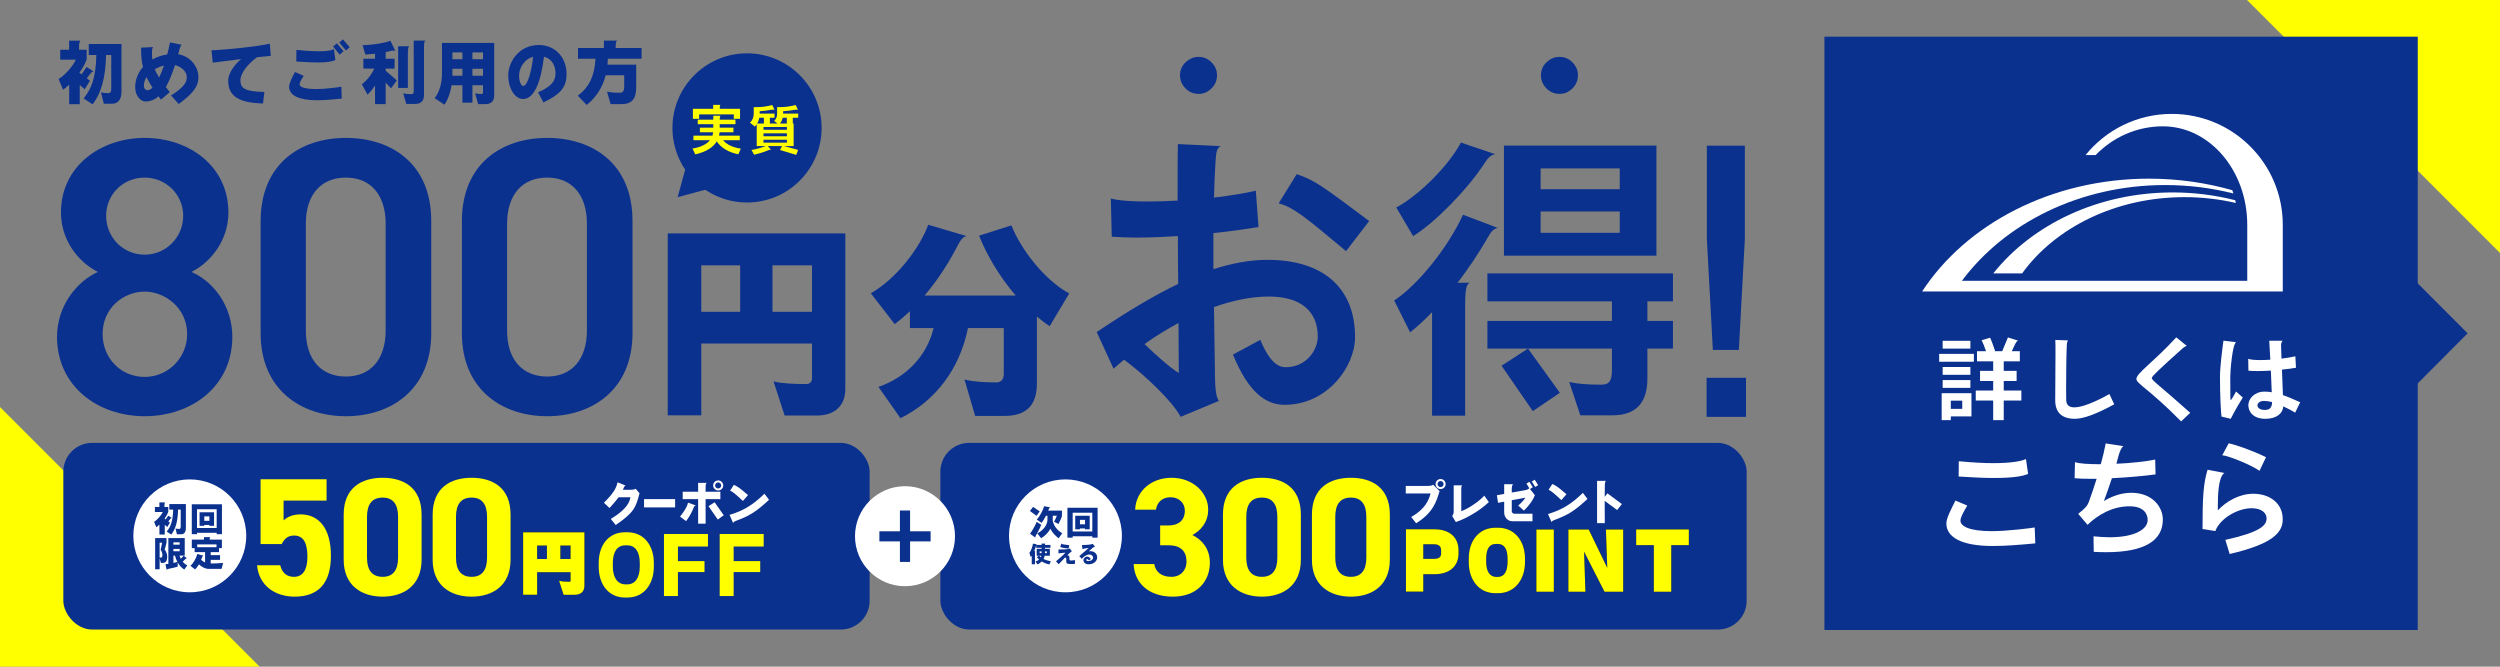 <?xml version="1.0" encoding="UTF-8"?>
<svg id="a" data-name="レイヤー 1" xmlns="http://www.w3.org/2000/svg" xmlns:xlink="http://www.w3.org/1999/xlink" viewBox="0 0 750 200">
  <rect x="0" y="0" width="750" height="200" fill="#808080" stroke="none"/>
  <defs>
    <clipPath id="b">
      <rect width="750" height="200" fill="none"/>
    </clipPath>
  </defs>
  <g clip-path="url(#b)">
    <rect x="-95" y="159" width="241" height="55" transform="translate(139.344 36.593) rotate(45)" fill="#ff0"/>
    <rect x="615" y="-5" width="241" height="55" transform="translate(231.333 -513.487) rotate(45)" fill="#ff0"/>
  </g>
  <rect x="19" y="132.861" width="241.892" height="56" rx="8.634" ry="8.634" fill="#0b318f"/>
  <rect x="282.108" y="132.861" width="241.892" height="56" rx="8.634" ry="8.634" fill="#0b318f"/>
  <rect x="547.328" y="11" width="178" height="178" fill="#0b318f"/>
  <path d="M710.225,130.152v-60.304l30.054,30.151-30.054,30.152Z" fill="#0b318f"/>
  <circle cx="224.109" cy="38.377" r="22.377" fill="#0b318f"/>
  <g>
    <path d="M221.504,46.288c-3.108-.625-5.175-2.002-6.489-3.861-.961,1.602-2.852,3.06-6.44,3.894l-.817-1.747c2.644-.464,4.294-1.346,5.223-2.515h-4.951v-1.362h5.704c.096-.321.176-.657.208-1.01h-3.974v-1.378h4.021v-1.041h-4.662v-1.362h4.662v-1.186h2.195c-.192.161-.272.481-.272,1.122v.064h4.727v1.362h-4.727v1.041h4.118v1.378h-4.15c-.032.336-.08.673-.16,1.01h6.216v1.362h-5.015c1.009,1.202,2.692,2.146,5.319,2.531l-.737,1.698ZM220.143,35.633v-1.314h-10.398v1.314h-1.875v-2.996h6.088v-1.169h2.195c-.192.16-.224.417-.224,1.025v.144h6.088v2.996h-1.875Z" fill="#ff0"/>
    <path d="M237.835,35.312v1.747h.256v6.761h-2.884l4.23,1.153-.561,1.49-4.871-1.458.593-1.186h-4.246l.961,1.153c-.064-.032-.144-.048-.224-.048-.225,0-.545.096-1.154.353-.978.417-2.772.945-3.685,1.138l-.801-1.426c1.49-.224,3.22-.753,4.229-1.169h-2.66v-6.521c-.16.24-.353.481-.561.689l-1.474-1.202c.801-.673,1.138-1.682,1.138-2.675v-1.971h1.057c1.778,0,3.397-.336,4.502-.625l.705,1.474c-.176-.064-.353-.096-.544-.096-.176,0-.369.016-.577.064-.801.16-2.035.32-3.364.417v.705h4.454v1.233h-1.394v1.747h2.307l-1.009-.785c.609-.609.881-1.282.881-2.163v-1.971h1.009c1.826,0,3.46-.353,4.566-.625l.689,1.474c-.16-.08-.336-.096-.513-.096s-.369.016-.593.064c-.785.16-2.035.32-3.365.417v.705h4.534v1.233h-1.634ZM229.167,35.312h-1.362c-.128.609-.336,1.202-.641,1.747h2.003v-1.747ZM236.072,38.101h-7.033v.833h7.033v-.833ZM236.072,39.991h-7.033v.881h7.033v-.881ZM236.072,41.93h-7.033v.865h7.033v-.865ZM236.041,35.312h-1.234c-.128.609-.4,1.202-.785,1.747h2.019v-1.747Z" fill="#ff0"/>
  </g>
  <g>
    <path d="M26.932,22.343l-.9,1.146.962.737-1.596,2.578-1.473-1.31v5.771h-3.171v-5.873c-.614.593-1.228,1.105-1.842,1.535l-1.33-3.213c2.21-1.35,4.44-4.174,5.177-5.811h-4.686v-2.987h2.66v-2.722h3.417c-.266.164-.43.798-.43,1.821v.9h2.292v2.905c-.409,1.167-1.207,2.599-2.189,3.99l.634.491,1.535-2.21,2.128,1.371c-.389,0-.614.143-1.187.88ZM33.603,31.121h-2.456l-.859-3.417c.573.144,1.33.246,2.169.246.675,0,.921-.348.921-1.596v-9.862h-1.555c-.164,6.629-1.289,11.192-4.031,14.814l-2.701-1.78c2.476-3.049,3.663-6.466,3.806-13.034h-2.271v-3.294h9.822v14.201c0,2.292-.88,3.724-2.844,3.724Z" fill="#0b318f"/>
    <path d="M53.616,31.203l-2.292-2.558c4.317-2.783,4.706-4.174,4.706-5.586,0-1.514-1.616-3.069-3.52-3.519-.859,2.639-1.76,4.849-2.762,6.568.368.471.757.982,1.187,1.515l-2.639,2.271c-.266-.348-.512-.675-.737-1.002-1.167,1.023-2.476,1.555-3.97,1.555-1.269,0-3.028-1.535-3.028-4.277,0-2.353.88-4.42,2.333-6.057-.43-1.719-.573-3.54-.573-5.811l3.601-.185c-.184.225-.327.859-.327,1.208,0,.941.021,1.76.102,2.537,1.33-.777,2.865-1.289,4.481-1.535.307-1.166.573-2.353.818-3.601l3.52.716c-.552.389-.859,2.169-1.043,2.824,3.458.573,6.057,3.56,6.057,6.916,0,2.496-1.207,4.563-5.914,8.021ZM43.958,23.141c-.511.818-.798,1.719-.798,2.619,0,.859.614,1.31,1.043,1.31.491,0,1.023-.266,1.535-.777-.736-1.125-1.31-2.149-1.78-3.151ZM46.434,20.788c.307.736.716,1.535,1.31,2.456.491-1.023.982-2.23,1.433-3.561-1.003.225-1.944.614-2.742,1.105Z" fill="#0b318f"/>
    <path d="M77.148,17.146c-2.824,2.005-5.013,4.87-5.013,6.896,0,2.374,1.146,3.438,7.183,3.54l-.41,3.458c-7.141-.184-10.456-2.107-10.456-6.855,0-1.882,1.392-4.297,3.868-6.466-3.909.471-7.489.962-8.512,1.084l-.348-3.765c.123.021.266.021.45.021.225,0,.491,0,.778-.021,4.154-.246,12.646-1.084,16.247-1.944l.307,3.663c-1.167.082-2.578.225-4.093.389Z" fill="#0b318f"/>
    <path d="M95.136,30.078c-5.422,0-8.389-1.453-8.41-4.031,0-1.084.941-2.865,1.76-4.44l2.619,1.146c-.859,1.351-1.228,2.087-1.228,2.558,0,.716,1.33,1.412,5.136,1.412,2.496,0,6.752-.573,7.387-.716l.123,3.581c-2.762.266-5.197.491-7.387.491ZM95.464,18.742c-1.637,0-3.745-.102-6.568-.286l.021-3.479c2.824.287,4.993.41,6.67.41,2.517,0,3.888-.266,4.583-.655l.45,3.274c-1.084.47-2.435.736-5.156.736ZM101.889,16.368l-1.964-2.394,1.125-.982,2.026,2.394-1.187.982ZM103.792,15.141l-2.026-2.374,1.125-.962,2.025,2.374-1.125.962Z" fill="#0b318f"/>
    <path d="M117.298,26.497l-1.596-1.739v6.486h-3.192v-5.606c-.634.982-1.391,1.944-2.25,2.762l-1.719-3.131c1.473-1.043,3.028-3.028,3.724-4.686h-3.254v-2.967h3.499v-1.494c-.92.103-1.903.184-2.905.246l-.839-2.803c3.069-.082,6.834-.675,8.348-1.351l1.514,3.11c-.205-.082-.409-.143-.655-.143-.736,0-1.535.348-2.271.47v1.964h2.681v2.967h-2.681v.634l3.355,2.906-1.759,2.374ZM122.352,16.409v9.965h-2.905v-12.502h3.315c-.348.327-.41.818-.41,2.537ZM127.202,14.588v13.894c0,1.862-.961,2.701-2.701,2.701h-2.619l-.921-3.171c.716.164,1.432.225,2.517.225.409,0,.634-.266.634-.696v-15.367h3.499c-.389.369-.409.921-.409,2.415Z" fill="#0b318f"/>
    <path d="M145.497,31.244h-2.046l-.921-3.253c.634.143,1.289.205,1.944.205.266,0,.43-.164.43-.409v-2.21h-3.171v5.218h-3.008v-5.218h-3.253c-.328,2.107-.982,4.092-2.128,5.832l-2.967-1.964c1.596-1.944,2.21-4.829,2.21-7.387v-9.188h15.674v15.715c0,1.576-.675,2.66-2.762,2.66ZM138.724,20.645h-2.988l-.02,2.067h3.008v-2.067ZM138.724,15.713h-2.988v2.046h2.988v-2.046ZM144.903,15.713h-3.171v2.046h3.171v-2.046ZM144.903,20.645h-3.171v2.067h3.171v-2.067Z" fill="#0b318f"/>
    <path d="M163.013,30.732l-1.596-3.049c4.338-1.801,5.238-3.704,5.238-5.647,0-1.964-.798-4.317-3.458-5.013-.859,7.06-2.762,12.687-6.282,12.687-2.353,0-4.44-3.028-4.44-7.141,0-3.704,2.947-9.065,9.208-9.065,5.075,0,8.287,3.99,8.287,8.594,0,3.724-1.31,5.955-6.957,8.635ZM155.729,22.629c0,1.944.655,3.151,1.249,3.151,1.269,0,2.517-4.42,2.946-8.737-2.946.798-4.195,3.724-4.195,5.586Z" fill="#0b318f"/>
    <path d="M182.372,17.616c-.021.614-.062,1.208-.123,1.78h8.615v6.732c0,3.643-1.33,5.116-4.542,5.116h-3.131l-1.084-3.724c1.023.184,2.251.307,3.745.307,1.002,0,1.412-.471,1.412-1.883v-3.355h-5.565c-.9,3.479-2.66,6.445-5.688,8.901l-2.66-2.783c3.356-2.517,5.034-5.955,5.3-11.091h-5.259v-3.212h7.775v-2.23h4.031c-.43.266-.491.655-.491,2.148v.082h7.775v3.212h-10.108Z" fill="#0b318f"/>
  </g>
  <g>
    <g>
      <path d="M245.078,124.659h-9.692l-3.334-10.248c2.284.617,5.927.803,9.816.803,1.049,0,1.729-.617,1.729-1.729v-10.434h-33.214v21.546h-10.063v-54.575h53.279v46.673c0,4.815-2.963,7.964-8.52,7.964ZM222.05,79.591h-11.668v13.953h11.668v-13.953ZM243.596,79.591h-11.854v13.953h11.854v-13.953Z" fill="#0b318f"/>
      <path d="M314.898,97.865c-1.296-.864-2.593-1.852-3.828-2.901v20.064c0,6.421-3.025,9.755-9.754,9.755h-8.767l-3.21-10.928c2.716.68,6.05.864,9.507.864,1.42,0,2.285-.803,2.285-2.531v-13.768h-10.743c-2.408,12.039-9.569,21.794-20.25,27.041l-6.606-9.384c8.643-3.025,14.57-9.508,16.545-17.657h-7.1v-5.062c-1.481,1.42-3.025,2.716-4.568,3.889l-7.162-9.26c7.779-4.445,14.693-13.644,17.225-20.559l11.483,3.396c-1.42.309-1.852,1.358-3.642,4.692-2.285,4.26-5.371,8.952-8.952,13.15h27.35c-4.877-5.68-8.705-12.162-10.989-17.966l9.693-3.087c2.963,7.409,10.001,16.422,17.348,20.435l-5.865,9.816Z" fill="#0b318f"/>
    </g>
    <g>
      <path d="M385.402,121.444c-5.594,0-10.827-3.608-15.519-15.067l8.211-4.421c2.887,6.947,5.504,8.21,7.669,8.21,5.955,0,9.563-4.962,9.563-9.202,0-7.76-5.323-12-14.616-12-5.323,0-10.917,1.173-16.511,3.158.09,9.384.271,16.782.271,18.587,0,7.759.631,8.48,1.173,9.563l-11.459,4.782c-2.436-4.692-10.736-12.541-16.962-17.143-1.083.901-2.166,1.804-3.158,2.706l-5.053-11.007c9.022-6.045,17.053-10.917,24.451-14.437-.09-4.782-.09-9.654-.09-14.346-4.15.271-8.301.451-12.271.451-2.617,0-5.233-.09-7.579-.271l-.271-11.459c2.255.632,6.135.902,10.646.902,2.887,0,6.135-.09,9.383-.271,0-8.301,0-14.797.091-16.962l12.812.631c-1.173.632-1.354,1.805-1.534,4.782-.18,2.887-.36,6.586-.45,10.646,5.143-.631,9.653-1.354,12.541-2.075l.812,10.917c-3.338.541-8.12,1.263-13.533,1.804v10.827c5.684-1.805,11.007-2.797,16.24-2.797,16.24,0,26.256,8.03,26.256,23.188,0,8.843-8.301,20.301-21.113,20.301ZM353.553,96.903c-3.519,1.895-6.947,3.97-10.195,6.315,3.248,3.158,8.12,7.489,10.286,8.662,0-3.158-.091-8.571-.091-14.978ZM403.809,75.339c-12.812-10.737-15.789-13.083-20.21-14.346l5.413-8.752c5.504,1.895,7.398,3.338,21.744,14.075l-6.947,9.022Z" fill="#0b318f"/>
      <path d="M446.582,70.828c-2.888,5.053-6.046,9.744-9.294,13.985h3.609c-.902.542-1.354,1.624-1.354,6.947v32.932h-9.925v-31.037c-2.165,2.255-4.421,4.331-6.586,6.045l-4.782-9.564c7.037-4.602,15.97-15.609,20.661-25.714l10.467,3.97c-1.083.09-2.075,1.083-2.797,2.436ZM445.408,48.903c-5.143,7.94-15.067,18.045-21.473,21.925l-5.053-8.571c7.127-3.88,15.789-12.722,19.398-19.489l10.376,3.519c-1.264,0-2.347,1.173-3.249,2.616ZM494.221,104.572v9.022c0,6.857-3.067,11.008-10.557,11.008h-9.563l-3.339-10.015c2.166.541,5.323.812,9.564.812,2.526,0,3.248-1.173,3.248-4.421v-6.406h-37.354v-8.301h37.354v-5.864h-37.354v-8.391h55.669v8.391h-7.669v5.864h7.669v8.301h-7.669ZM459.845,123.339l-9.384-13.624,7.94-5.143,9.563,13.264-8.12,5.503ZM451.183,76.693v-33.022h45.745v33.022h-45.745ZM485.92,50.527h-23.729v6.226h23.729v-6.226ZM485.92,63.43h-23.729v6.406h23.729v-6.406Z" fill="#0b318f"/>
      <path d="M511.971,125.068v-11.73h11.829v11.73h-11.829ZM521.657,104.986h-7.801l-1.801-33.313v-27.965h11.401v27.965l-1.8,33.313Z" fill="#0b318f"/>
    </g>
    <g>
      <path d="M359.6,17.061c1.586,0,2.937.617,4.054,1.851.969,1.058,1.454,2.277,1.454,3.657,0,1.646-.617,3.026-1.851,4.142-1.058.969-2.276,1.454-3.657,1.454-1.646,0-3.025-.617-4.142-1.851-.969-1.086-1.454-2.335-1.454-3.745,0-1.615.617-2.966,1.851-4.053,1.087-.969,2.335-1.454,3.745-1.454Z" fill="#0b318f"/>
      <path d="M467.877,17.061c1.586,0,2.937.617,4.054,1.851.969,1.058,1.454,2.277,1.454,3.657,0,1.646-.617,3.026-1.851,4.142-1.058.969-2.276,1.454-3.657,1.454-1.646,0-3.025-.617-4.142-1.851-.969-1.086-1.454-2.335-1.454-3.745,0-1.615.617-2.966,1.851-4.053,1.087-.969,2.335-1.454,3.745-1.454Z" fill="#0b318f"/>
    </g>
    <g>
      <path d="M29.368,81.585c-6.486-3.302-11.085-10.143-11.085-17.808,0-14.035,12.029-22.408,25.12-22.408,13.208,0,25.12,8.373,25.12,22.408,0,7.666-4.6,14.506-11.086,17.808,6.604,2.831,12.265,10.26,12.265,19.459,0,14.86-12.265,23.823-26.299,23.823s-26.3-8.963-26.3-23.823c0-9.199,5.897-16.628,12.265-19.459ZM43.402,113.073c7.076,0,12.737-5.778,12.737-12.854,0-7.902-6.722-12.737-12.737-12.737-6.251,0-12.619,4.835-12.619,12.737,0,7.076,5.307,12.854,12.619,12.854ZM43.402,76.396c6.368,0,11.558-5.189,11.558-11.675,0-6.369-5.189-11.44-11.558-11.44-6.487,0-11.558,5.071-11.558,11.44,0,6.486,5.071,11.675,11.558,11.675Z" fill="#0b318f"/>
      <path d="M103.781,124.867c-13.562,0-25.592-8.02-25.592-24.885v-33.611c0-17.336,12.03-25.002,25.592-25.002s25.592,7.666,25.592,24.884v33.729c0,16.865-12.029,24.885-25.592,24.885ZM103.781,53.28c-7.43,0-12.03,5.071-12.03,13.798v32.079c0,8.728,4.6,13.799,12.03,13.799,7.312,0,11.911-5.071,11.911-13.799v-32.079c0-8.727-4.599-13.798-11.911-13.798Z" fill="#0b318f"/>
      <path d="M164.16,124.867c-13.562,0-25.592-8.02-25.592-24.885v-33.611c0-17.336,12.03-25.002,25.592-25.002s25.592,7.666,25.592,24.884v33.729c0,16.865-12.029,24.885-25.592,24.885ZM164.16,53.28c-7.43,0-12.03,5.071-12.03,13.798v32.079c0,8.728,4.6,13.799,12.03,13.799,7.312,0,11.911-5.071,11.911-13.799v-32.079c0-8.727-4.599-13.798-11.911-13.798Z" fill="#0b318f"/>
    </g>
  </g>
  <path d="M203.288,59.154l3.071-11.196,8.169,8.169-11.24,3.028Z" fill="#0b318f"/>
  <g>
    <path d="M581.753,108.526v-2.36h10.408v2.36h-10.408ZM585.24,124.916v1.127h-2.736v-8.074h8.933v6.947h-6.196ZM582.799,104.583v-2.334h8.315v2.334h-8.315ZM582.799,112.442v-2.333h8.315v2.333h-8.315ZM582.799,116.359v-2.334h8.315v2.334h-8.315ZM588.674,120.195h-3.434v2.468h3.434v-2.468ZM601.12,120.168v5.875h-3.165v-5.875h-5.231v-3.004h5.231v-2.87h-3.943v-3.031h3.943v-2.87h-4.855v-3.031h2.709c-.375-1.154-.965-2.603-1.314-3.3l2.521-.751c.43.858,1.127,2.763,1.503,3.97l-.269.081h2.414l1.717-4.131,3.059.965c-.51.188-.671.563-1.314,1.904l-.591,1.262h2.415v3.031h-4.829v2.87h3.863v3.031h-3.863v2.87h5.285v3.004h-5.285Z" fill="#fff"/>
    <path d="M622.494,125.641c-4.077,0-5.928-2.039-5.928-5.553,0-.938.08-8.638.08-13.734,0-2.173,0-3.89-.054-4.373l3.836.135c-.161.16-.322.563-.376,1.234-.16,2.816-.214,9.389-.214,13.438,0,1.878.026,3.192.026,3.354.081,1.502,1.047,2.065,2.441,2.065,3.434,0,9.415-3.38,10.516-3.997l1.448,3.085c-5.23,2.87-9.228,4.346-11.776,4.346Z" fill="#fff"/>
    <path d="M654.331,126.419c-9.389-9.55-13.413-11.32-13.413-12.716,0-1.771,5.044-4.962,11.965-12.5l3.165,2.575c-.376.054-.939.429-1.261.724-6.841,6.144-9.255,8.37-9.255,8.906,0,.725,2.36,2.227,11.535,10.436l-2.736,2.575Z" fill="#fff"/>
    <path d="M669.214,125.641l-2.763-.671c-.161-1.126-.456-5.714-.456-11.964,0-2.95.751-8.852,1.046-10.811l3.782.457c-1.153.805-1.743,8.852-1.743,10.3,0,6.411.026,7.108.134,7.108.161,0,1.153-1.743,1.609-2.602l2.013,1.797c-2.146,3.434-3.3,5.768-3.622,6.385ZM688.555,123.79c-1.261-.725-2.44-1.368-3.567-1.878-.134,2.012-1.878,3.729-5.365,3.729-3.729,0-5.123-2.199-5.123-4.077,0-1.932,1.851-4.077,4.854-4.077.725,0,1.422.053,2.173.188-.054-1.771-.16-4.131-.268-6.492-1.396.081-2.79.135-4.024.135-1.019,0-1.931-.027-2.709-.107l-.054-3.568c.644.269,1.958.376,3.595.376.938,0,1.958-.026,3.031-.107-.134-2.655-.269-4.882-.322-5.687h4.024c-.188.188-.51.67-.483,1.448l.134,3.917c1.529-.188,2.951-.43,4.158-.698l.188,3.434c-1.046.188-2.548.402-4.211.563.107,2.736.215,5.58.295,7.646,1.502.51,3.165,1.233,5.177,2.146l-1.502,3.112ZM679.193,120.275c-1.342,0-1.959.751-1.959,1.314,0,.886.993,1.396,2.146,1.396,1.314,0,2.199-.43,2.253-2.361-.858-.214-1.689-.349-2.44-.349Z" fill="#fff"/>
    <path d="M597.819,163.795c-9.287,0-13.877-2.582-13.913-6.741,0-1.578,1.327-4.088,2.726-6.885l3.55,1.506c-1.435,2.402-2.044,3.657-2.044,4.518,0,1.614,2.475,3.156,9.467,3.156,4.41,0,11.654-.896,12.802-1.112l.179,4.77c-4.841.466-8.929.789-12.766.789ZM598.286,143.392c-2.797,0-6.275-.144-10.687-.431l.036-4.59c4.088.395,7.53.574,10.363.574,5.414,0,8.605-.61,9.789-1.255l.646,4.481c-1.435.61-4.052,1.22-10.147,1.22Z" fill="#fff"/>
    <path d="M631.817,165.659c-1.183,0-2.402-.036-3.693-.107l-.071-4.661c1.757.179,3.371.286,4.841.286,7.745,0,11.403-2.51,11.403-5.163,0-2.044-1.363-4.124-5.415-4.124h-.107c-5.164,0-9.61,2.726-12.515,5.559l-2.797-3.3c2.151-1.685,2.761-2.438,3.191-3.585.682-1.829,1.506-4.304,2.331-6.921h-1.686c-1.9,0-3.586-.036-4.913-.18l.108-4.841c1.147.467,4.123.646,7.745.646.609-2.188,1.111-4.339,1.47-6.239l5.343.825c-1.111.573-1.793,4.088-2.115,5.271,4.231-.179,8.605-.646,11.618-1.255l.107,4.446c-3.048.431-8.104.896-13.088,1.147-.969,2.977-1.829,5.271-2.403,6.85,2.331-1.398,5.2-2.511,8.392-2.475,6.203.071,9.287,4.267,9.287,8.032,0,6.239-5.343,9.789-17.033,9.789Z" fill="#fff"/>
    <path d="M668.898,166.197l-1.29-4.231c10.506-2.331,12.371-4.339,12.371-6.454,0-1.649-1.542-3.048-4.482-3.048-4.195,0-9.467,3.048-10.901,6.849l-3.837-.609c0-9.574.251-13.626,1.507-17.786l5.056.969c-1.864,1.147-1.973,7.028-1.973,9.753v1.471c2.582-2.762,6.49-4.984,10.65-4.984,4.877,0,8.821,2.797,8.821,7.638,0,3.98-2.905,7.387-15.922,10.435ZM677.863,141.24c-2.761-1.9-9.538-4.59-11.188-4.662l1.937-3.586c2.115.431,7.063,2.152,11.188,4.16l-1.937,4.088Z" fill="#fff"/>
  </g>
  <g>
    <circle cx="56.936" cy="160.754" r="16.936" fill="#fff"/>
    <g>
      <path d="M50.952,155.846l-.455.579.486.372-.807,1.304-.745-.662v2.918h-1.604v-2.97c-.311.3-.621.559-.931.776l-.672-1.624c1.117-.684,2.245-2.111,2.617-2.938h-2.369v-1.511h1.345v-1.376h1.728c-.135.083-.217.403-.217.921v.455h1.159v1.47c-.207.589-.61,1.313-1.107,2.017l.321.249.776-1.118,1.076.693c-.196,0-.31.072-.6.445ZM54.325,160.283h-1.242l-.435-1.728c.29.073.672.124,1.097.124.341,0,.466-.176.466-.807v-4.986h-.787c-.083,3.352-.652,5.659-2.038,7.49l-1.365-.9c1.251-1.541,1.852-3.269,1.924-6.59h-1.148v-1.666h4.966v7.18c0,1.159-.445,1.883-1.438,1.883Z" fill="#0b318f"/>
      <path d="M65,160.253v-.414h-5.897v.414h-1.572v-8.97h9.052v8.97h-1.583ZM65,152.772h-5.897v5.628h5.897v-5.628ZM62.817,157.749v-.259h-1.531v.259h-1.417v-4.065h4.345v4.065h-1.396ZM62.817,154.914h-1.531v1.335h1.531v-1.335Z" fill="#0b318f"/>
      <path d="M48.624,168.89h-.341l-.393-1.376v3.27h-1.345v-9.363h3.403v1.428c-.062.228-.455,1.894-.559,2.028.362.372.776,1.262.776,2.027,0,1.479-.465,1.986-1.542,1.986ZM48.189,164.948c.062-.083.383-1.873.445-2.121h-.745v4.438c.134.01.383.021.414.021.207,0,.424-.207.424-.745s-.228-1.189-.538-1.593ZM55.287,170.865c-.817-.507-1.479-1.221-1.986-2.12l.01,1.252c-.662.206-1.531.413-2.503.6-.455.083-.662.176-.817.331l-.362-1.655c.269-.031.569-.072.879-.114v-7.748h4.914v5.266h-1.583c.114.342.248.662.403.952l.859-.911.993.756h-.031c-.196,0-.311.104-.724.517l-.517.528c.383.465.848.838,1.376,1.075l-.911,1.272ZM53.9,162.692h-1.873v.714h1.873v-.714ZM53.9,164.689h-1.873v.693h1.873v-.693ZM52.493,166.676h-.465v2.214c.435-.104.848-.207,1.179-.32-.3-.569-.538-1.2-.714-1.894Z" fill="#0b318f"/>
      <path d="M66.479,170.659h-3.911c-1.065,0-1.997-.569-2.896-1.346-.352.601-.745,1.139-1.148,1.521l-1.397-1.097c.807-.673,1.749-2.245,2.059-3.538l1.862.507c-.373.052-.569.899-.714,1.262.424.331.807.59,1.189.776v-3.114h-3.135v-1.189h-.848v-2.566h3.662v-.744h1.862c-.124.124-.155.352-.166.744h3.663v2.566h-.859v1.189h-2.493v.91h2.804v1.428h-2.804v1.076c1.21-.011,2.535-.041,3.714-.166l-.445,1.78ZM64.948,163.313h-5.783v.838h5.783v-.838Z" fill="#0b318f"/>
    </g>
    <g>
      <path d="M184.714,157.509l-1.474-1.825c4.759-2.892,5.629-4.983,5.896-6.514h-3.552c-.604.829-1.46,1.854-2.723,3.243l-1.685-1.586c2.99-3.005,3.636-4.268,4.099-6.135l2.442.982c-.477.07-.674.885-.842,1.264h1.853c.969,0,1.713-.07,1.965-.323l1.165,1.376c-1.109,4.142-1.502,5.657-7.145,9.518Z" fill="#fff"/>
      <path d="M193.215,152.217v-2.484h9.319v2.484h-9.319Z" fill="#fff"/>
      <path d="M208.079,152.329c-.73,1.769-1.137,2.429-2.246,4.015l-1.811-1.361c1.221-1.559,2.147-2.962,2.372-4.184l2.345.828c-.379.127-.492.295-.66.702ZM211.673,149.746c0,3.074,0,6.935.014,7.355h-2.246v-7.355h-4.632v-2.232h4.632v-2.653h2.597c-.239.099-.351.576-.351,1.081,0,.141,0,.73-.014,1.572h4.436v2.232h-4.436ZM215.337,155.866l-2.779-4.015,1.825-1.179,2.737,3.902-1.783,1.291ZM215.449,147.148c-.828,0-1.502-.674-1.502-1.502,0-.842.674-1.516,1.502-1.516.842,0,1.516.674,1.516,1.516,0,.828-.674,1.502-1.516,1.502ZM215.449,144.734c-.505,0-.913.407-.913.912,0,.492.407.898.913.898s.913-.406.913-.898c0-.505-.407-.912-.913-.912Z" fill="#fff"/>
      <path d="M220.701,156.288c-.407.154-.674.337-.772.604l-1.066-2.429c4.337-1.292,7.089-3.074,10.472-6.346l1.375,1.825c-3.804,3.51-5.657,4.731-10.009,6.346ZM222.877,150.279c-2.962-2.751-3.285-2.836-3.847-3.074l1.123-1.74c1.18.519,1.559.758,4.254,3.06l-1.53,1.755Z" fill="#fff"/>
    </g>
    <g>
      <path d="M188.199,179.26h-.709c-5.156,0-7.876-4.257-7.876-9.176v-1.277c0-4.896,2.696-9.13,7.876-9.13h.709c5.156,0,7.947,4.187,7.947,9.13v1.277c0,4.942-2.791,9.176-7.947,9.176ZM191.936,168.925c0-3.358-1.325-5.321-3.761-5.321h-.591c-2.436,0-3.737,1.963-3.737,5.321v1.017c0,3.335,1.396,5.369,3.832,5.369h.497c2.413,0,3.761-2.034,3.761-5.369v-1.017Z" fill="#ff0"/>
      <path d="M203.378,163.958v4.375h7.971v3.288h-7.971v7.189h-4.186v-18.613h13.197v3.761h-9.011Z" fill="#ff0"/>
      <path d="M220.095,163.958v4.375h7.97v3.288h-7.97v7.189h-4.186v-18.613h13.197v3.761h-9.011Z" fill="#ff0"/>
    </g>
    <g>
      <path d="M84.52,163.229h-6.347v-19.442h19.795v6.397h-12.895v5.943c.957-.907,2.519-1.813,5.138-1.813,5.339,0,9.066,4.08,9.066,12.391,0,8.21-3.728,12.29-10.88,12.29-5.843,0-10.729-3.273-11.283-9.419h6.951c.554,2.217,1.863,3.476,4.13,3.476,2.519,0,4.03-1.914,4.03-5.994,0-4.23-1.209-6.396-4.03-6.396-1.813,0-2.921,1.007-3.677,2.568Z" fill="#ff0"/>
      <path d="M126.475,167.913c0,7.808-5.439,11.081-11.686,11.081s-11.686-3.273-11.686-11.081v-13.499c0-8.16,5.44-11.081,11.686-11.081s11.686,2.921,11.686,11.03v13.55ZM114.789,149.276c-3.173,0-4.684,2.015-4.684,5.742v12.29c0,3.728,1.511,5.742,4.684,5.742,3.123,0,4.634-2.015,4.634-5.742v-12.29c0-3.728-1.511-5.742-4.634-5.742Z" fill="#ff0"/>
      <path d="M153.167,167.913c0,7.808-5.439,11.081-11.686,11.081s-11.686-3.273-11.686-11.081v-13.499c0-8.16,5.44-11.081,11.686-11.081s11.686,2.921,11.686,11.03v13.55ZM141.482,149.276c-3.173,0-4.684,2.015-4.684,5.742v12.29c0,3.728,1.511,5.742,4.684,5.742,3.123,0,4.634-2.015,4.634-5.742v-12.29c0-3.728-1.511-5.742-4.634-5.742Z" fill="#ff0"/>
    </g>
    <g>
      <path d="M172.33,178.441h-3.249l-1.366-4.242c.725.27,1.945.331,3.187.331.145,0,.269-.062.269-.248v-2.628h-10.035v6.766h-4.2v-18.725h18.394v16.015c0,1.696-.972,2.731-3,2.731ZM164.074,163.668h-2.938v4.034h2.938v-4.034ZM171.171,163.668h-3.062v4.034h3.062v-4.034Z"/>
      <path d="M172.33,178.441h-3.249l-1.366-4.242c.725.27,1.945.331,3.187.331.145,0,.269-.062.269-.248v-2.628h-10.035v6.766h-4.2v-18.725h18.394v16.015c0,1.696-.972,2.731-3,2.731ZM164.074,163.668h-2.938v4.034h2.938v-4.034ZM171.171,163.668h-3.062v4.034h3.062v-4.034Z" fill="#ff0"/>
    </g>
  </g>
  <g>
    <circle cx="319.633" cy="160.754" r="16.936" fill="#fff"/>
    <g>
      <path d="M310.958,154.756l-1.976-1.458.941-1.241,1.986,1.365-.952,1.334ZM310.751,160.674c-.093.145-.134.29-.134.486v.124l-1.614-1.169c.352-.383,1.604-2.462,2.007-3.559l1.365.879c-.372.993-1.189,2.535-1.624,3.238ZM317.6,161.48c-.962-.692-1.862-1.645-2.483-2.854-.579,1.075-1.5,2.068-2.783,2.845l-1.148-1.469c1.955-.942,3.052-2.7,3.052-4.076v-1.2h-.455c-.393.786-.838,1.541-1.314,2.151l-1.428-1.003c.921-1.004,1.852-2.804,2.204-4.015l1.883.362c-.445.083-.507.621-.672.952h4.128v1.624c-.062.424-.693,1.738-1.035,2.4l-1.324-.673c.238-.414.559-1.107.817-1.8h-1.21l-.01,1.5c.321,1.676,1.552,3.041,2.855,3.734l-1.076,1.521Z" fill="#0b318f"/>
      <path d="M327.696,161.295v-.414h-5.897v.414h-1.572v-8.97h9.052v8.97h-1.583ZM327.696,153.814h-5.897v5.628h5.897v-5.628ZM325.514,158.791v-.259h-1.531v.259h-1.417v-4.065h4.345v4.065h-1.396ZM325.514,155.956h-1.531v1.335h1.531v-1.335Z" fill="#0b318f"/>
      <path d="M314.801,169.329c-.925-.2-1.677-.52-2.282-.892-.312.332-.725.639-1.25.898l-.619-.852c.459-.167.812-.38,1.084-.626-.266-.226-.486-.466-.679-.698l.599-.446h-.652v-2.075h1.477v-.3h-1.604v-.857c-.026.073-.046.166-.073.279-.093.452-.292,1.018-.539,1.583h.326c-.06.06-.093.199-.093.619v3.319h-.971v-2.581c-.1.152-.206.293-.312.412l-.399-1.251c.413-.465.918-1.742,1.078-2.773l1.157.186c-.08.033-.133.101-.173.2h1.604v-.386h1.124c-.08.079-.106.173-.113.386h1.65v.864h-1.657v.3h1.477v2.075h-1.55c-.06.319-.173.652-.353.985.585.292,1.317.532,2.195.685l-.452.945ZM311.74,166.714c.126.16.293.326.493.479.073-.153.133-.312.166-.479h-.659ZM312.479,165.41h-.585v.539h.585v-.539ZM314.062,165.41h-.579v.539h.579v-.539Z" fill="#0b318f"/>
      <path d="M322.475,169.183c-.433.007-.825.02-1.158.02-.146,0-.279,0-.399-.007-.845-.046-1.078-.206-1.051-.978l.013-.433c.013-.346-.08-.492-.373-.519-.945.972-1.856,1.956-1.896,2.002l-.818-.864c.619-.486,2.468-2.129,2.834-2.615-.505.027-1.663.153-2.089.22v-1.164c2.801-.013,3.18-.106,3.406-.319l.605.858c-.206.093-.738.579-1.351,1.185.499.006.652.292.652,1.018v.08c0,.405.113.479.293.479.306,0,.738-.026,1.377-.113l-.046,1.151ZM320.579,164.592c-1.736-.199-2.129-.306-2.508-.539l.339-.964c.273.186.519.272,2.375.466l-.206,1.037Z" fill="#0b318f"/>
      <path d="M326.624,169.289c-1.111,0-1.59-.639-1.59-1.23,0-.572.499-1.078,1.171-1.078.312,0,.645.22,1.031.679l-.519.499c-.193-.26-.413-.439-.552-.439-.173,0-.293.106-.293.272,0,.127.18.333.612.333.965,0,1.457-.572,1.457-.998,0-.479-.439-.971-1.064-.971-.885,0-1.81.605-2.315,1.297l-.785-.805c.226-.227.472-.413.698-.605,1.051-.912,1.763-1.557,2.156-1.863-.353.014-1.411.206-1.903.312l-.153-1.184c1.843,0,3.067-.206,3.213-.353l.706.778c-.399.146-1.238.858-1.836,1.45.167-.021.333-.026.512-.026,1.145,0,1.989.805,1.989,1.855,0,1.178-1.131,2.076-2.535,2.076Z" fill="#0b318f"/>
    </g>
    <g>
      <path d="M348.049,157.638h2.569c2.871,0,4.835-1.511,4.835-4.433,0-2.316-1.763-4.029-4.332-4.029-2.468,0-4.03,1.562-4.332,3.728h-6.246c.252-5.692,4.936-9.57,10.93-9.57,6.347,0,10.98,4.382,10.98,9.57,0,3.929-2.418,6.347-4.735,7.605,2.972,1.461,5.239,4.181,5.239,8.311,0,5.642-3.929,10.175-11.082,10.175-7.354,0-11.535-4.13-11.786-9.771h6.195c.353,2.216,2.015,3.828,5.138,3.828,2.821,0,4.533-2.015,4.533-4.584,0-3.072-1.763-4.886-5.339-4.886h-2.569v-5.943Z" fill="#ff0"/>
      <path d="M390.257,167.913c0,7.808-5.44,11.081-11.686,11.081s-11.686-3.273-11.686-11.081v-13.499c0-8.16,5.44-11.081,11.686-11.081s11.686,2.921,11.686,11.03v13.55ZM378.571,149.276c-3.174,0-4.685,2.015-4.685,5.742v12.29c0,3.728,1.511,5.742,4.685,5.742,3.122,0,4.634-2.015,4.634-5.742v-12.29c0-3.728-1.512-5.742-4.634-5.742Z" fill="#ff0"/>
      <path d="M416.95,167.913c0,7.808-5.439,11.081-11.686,11.081s-11.686-3.273-11.686-11.081v-13.499c0-8.16,5.439-11.081,11.686-11.081s11.686,2.921,11.686,11.03v13.55ZM405.265,149.276c-3.173,0-4.685,2.015-4.685,5.742v12.29c0,3.728,1.512,5.742,4.685,5.742,3.123,0,4.634-2.015,4.634-5.742v-12.29c0-3.728-1.511-5.742-4.634-5.742Z" fill="#ff0"/>
    </g>
    <g>
      <g>
        <path d="M430.299,172.268h-3.312v5.203h-5.203v-18.685h8.515c4.517,0,7.261,2.342,7.261,6.362v.875c0,3.831-2.649,6.244-7.261,6.244ZM432.332,165.125c0-1.088-.544-1.845-2.128-1.845h-3.217v4.375h3.217c1.655,0,2.128-.71,2.128-1.608v-.922Z"/>
        <path d="M449.404,177.967h-.757c-5.274,0-8.018-4.375-8.018-9.224v-1.277c0-4.824,2.743-9.152,8.018-9.152h.757c5.25,0,8.089,4.328,8.089,9.152v1.277c0,4.849-2.839,9.224-8.089,9.224ZM452.266,167.632c0-2.909-.993-4.446-2.885-4.446h-.615c-1.939,0-2.909,1.489-2.909,4.446v.922c0,2.886,1.088,4.518,3.051,4.518h.474c1.868,0,2.885-1.655,2.885-4.518v-.922Z"/>
        <path d="M460.917,177.518v-18.66h5.227v18.66h-5.227Z"/>
        <path d="M481.349,177.518l-6.126-12.015.402,12.015h-5.108v-18.66h6.102l5.559,11.494-.402-11.494h5.18v18.66h-5.605Z"/>
        <path d="M501.376,163.54v13.978h-5.228v-13.978h-5.298v-4.707h15.799v4.707h-5.273Z"/>
      </g>
      <g>
        <path d="M430.299,172.268h-3.312v5.203h-5.203v-18.685h8.515c4.517,0,7.261,2.342,7.261,6.362v.875c0,3.831-2.649,6.244-7.261,6.244ZM432.332,165.125c0-1.088-.544-1.845-2.128-1.845h-3.217v4.375h3.217c1.655,0,2.128-.71,2.128-1.608v-.922Z" fill="#ff0"/>
        <path d="M449.404,177.967h-.757c-5.274,0-8.018-4.375-8.018-9.224v-1.277c0-4.824,2.743-9.152,8.018-9.152h.757c5.25,0,8.089,4.328,8.089,9.152v1.277c0,4.849-2.839,9.224-8.089,9.224ZM452.266,167.632c0-2.909-.993-4.446-2.885-4.446h-.615c-1.939,0-2.909,1.489-2.909,4.446v.922c0,2.886,1.088,4.518,3.051,4.518h.474c1.868,0,2.885-1.655,2.885-4.518v-.922Z" fill="#ff0"/>
        <path d="M460.917,177.518v-18.66h5.227v18.66h-5.227Z" fill="#ff0"/>
        <path d="M481.349,177.518l-6.126-12.015.402,12.015h-5.108v-18.66h6.102l5.559,11.494-.402-11.494h5.18v18.66h-5.605Z" fill="#ff0"/>
        <path d="M501.376,163.54v13.978h-5.228v-13.978h-5.298v-4.707h15.799v4.707h-5.273Z" fill="#ff0"/>
      </g>
    </g>
    <g>
      <path d="M424.848,156.974l-1.488-1.867c4.127-2.387,5.208-4.857,5.812-7.075h-7.44v-2.26h6.696c.674,0,1.334-.141,1.517-.365l1.937,1.923c-.912,2.906-1.769,6.359-7.032,9.645ZM432.175,146.726c-.828,0-1.502-.674-1.502-1.502,0-.843.674-1.517,1.502-1.517s1.517.674,1.517,1.517c0,.828-.688,1.502-1.517,1.502ZM432.175,144.311c-.505,0-.912.407-.912.913,0,.491.407.898.912.898s.913-.407.913-.898c0-.506-.407-.913-.913-.913Z" fill="#fff"/>
      <path d="M436.753,156.608l-1.109-1.825c.253-.238.463-.674.463-1.291v-7.89h2.556c-.253.211-.281.505-.281,1.109v6.626c1.783-.562,5.307-2.822,6.907-4.646l1.361,1.937c-2.442,2.358-6.542,4.871-9.896,5.98Z" fill="#fff"/>
      <path d="M457.164,153.184l-1.712-1.517c.856-.646,2.021-2.035,2.161-2.358l-4.085.758v3.342c0,.309.337.716.814.716h5.405v2.246h-6.107c-1.123,0-2.386-.969-2.386-2.695v-3.173l-1.839.337-.352-2.274,2.19-.393v-2.92h2.681c-.196.07-.407.813-.407,1.108v1.404l4.029-.716c.646-.112,1.067-.352,1.222-.604l-.843-1.362.885-.548,1.011,1.643-.843.52,1.475,1.854c-.407,1.123-1.39,2.779-3.3,4.633ZM460.562,146.094l-1.024-1.643.885-.533,1.024,1.629-.885.547Z" fill="#fff"/>
      <path d="M466.234,156.033c-.406.154-.674.337-.771.604l-1.067-2.429c4.338-1.292,7.09-3.074,10.473-6.346l1.376,1.825c-3.805,3.51-5.657,4.73-10.01,6.346ZM468.41,150.024c-2.962-2.751-3.284-2.836-3.846-3.074l1.123-1.741c1.179.52,1.558.759,4.253,3.061l-1.53,1.755Z" fill="#fff"/>
      <path d="M485.145,153.015l-3.734-2.751v2.273c0,2.008.015,3.748.028,4.408h-2.316v-12.677h2.653c-.225.183-.322.688-.322,1.222-.015.927-.028,2.189-.043,3.552l.814-1.039,4.338,3.215-1.418,1.797Z" fill="#fff"/>
    </g>
  </g>
  <g>
    <path d="M670.574,60.073c-5.938-1.516-12.23-2.341-18.746-2.341-22.406,0-42.157,9.627-53.844,24.281h8.657c9.877-13.694,28.009-22.87,48.742-22.87,5.323,0,10.476.616,15.359,1.749-.052-.276-.108-.548-.168-.818Z" fill="#fff"/>
    <path d="M651.534,34.171c-10.446,0-19.765,4.82-25.866,12.348h3.017c5.176-5.325,12.311-8.621,20.184-8.621,13.98,0,25.307,13.237,25.307,29.571v16.776h-85.606c12.841-17.272,35.362-28.732,60.999-28.732,7.108,0,13.964.894,20.445,2.532-.101-.331-.209-.658-.314-.985-7.838-2.226-16.233-3.459-24.974-3.459-29.384,0-54.944,13.685-68.097,33.844h108.201v-19.976c0-18.389-14.91-33.298-33.298-33.298Z" fill="#fff"/>
  </g>
  <g>
    <circle cx="271.5" cy="160.861" r="15" fill="#fff"/>
    <path d="M273.025,162.417v6.159h-3.049v-6.159h-6.159v-3.028h6.159v-6.241h3.049v6.241h6.159v3.028h-6.159Z" fill="#0b318f"/>
  </g>
</svg>